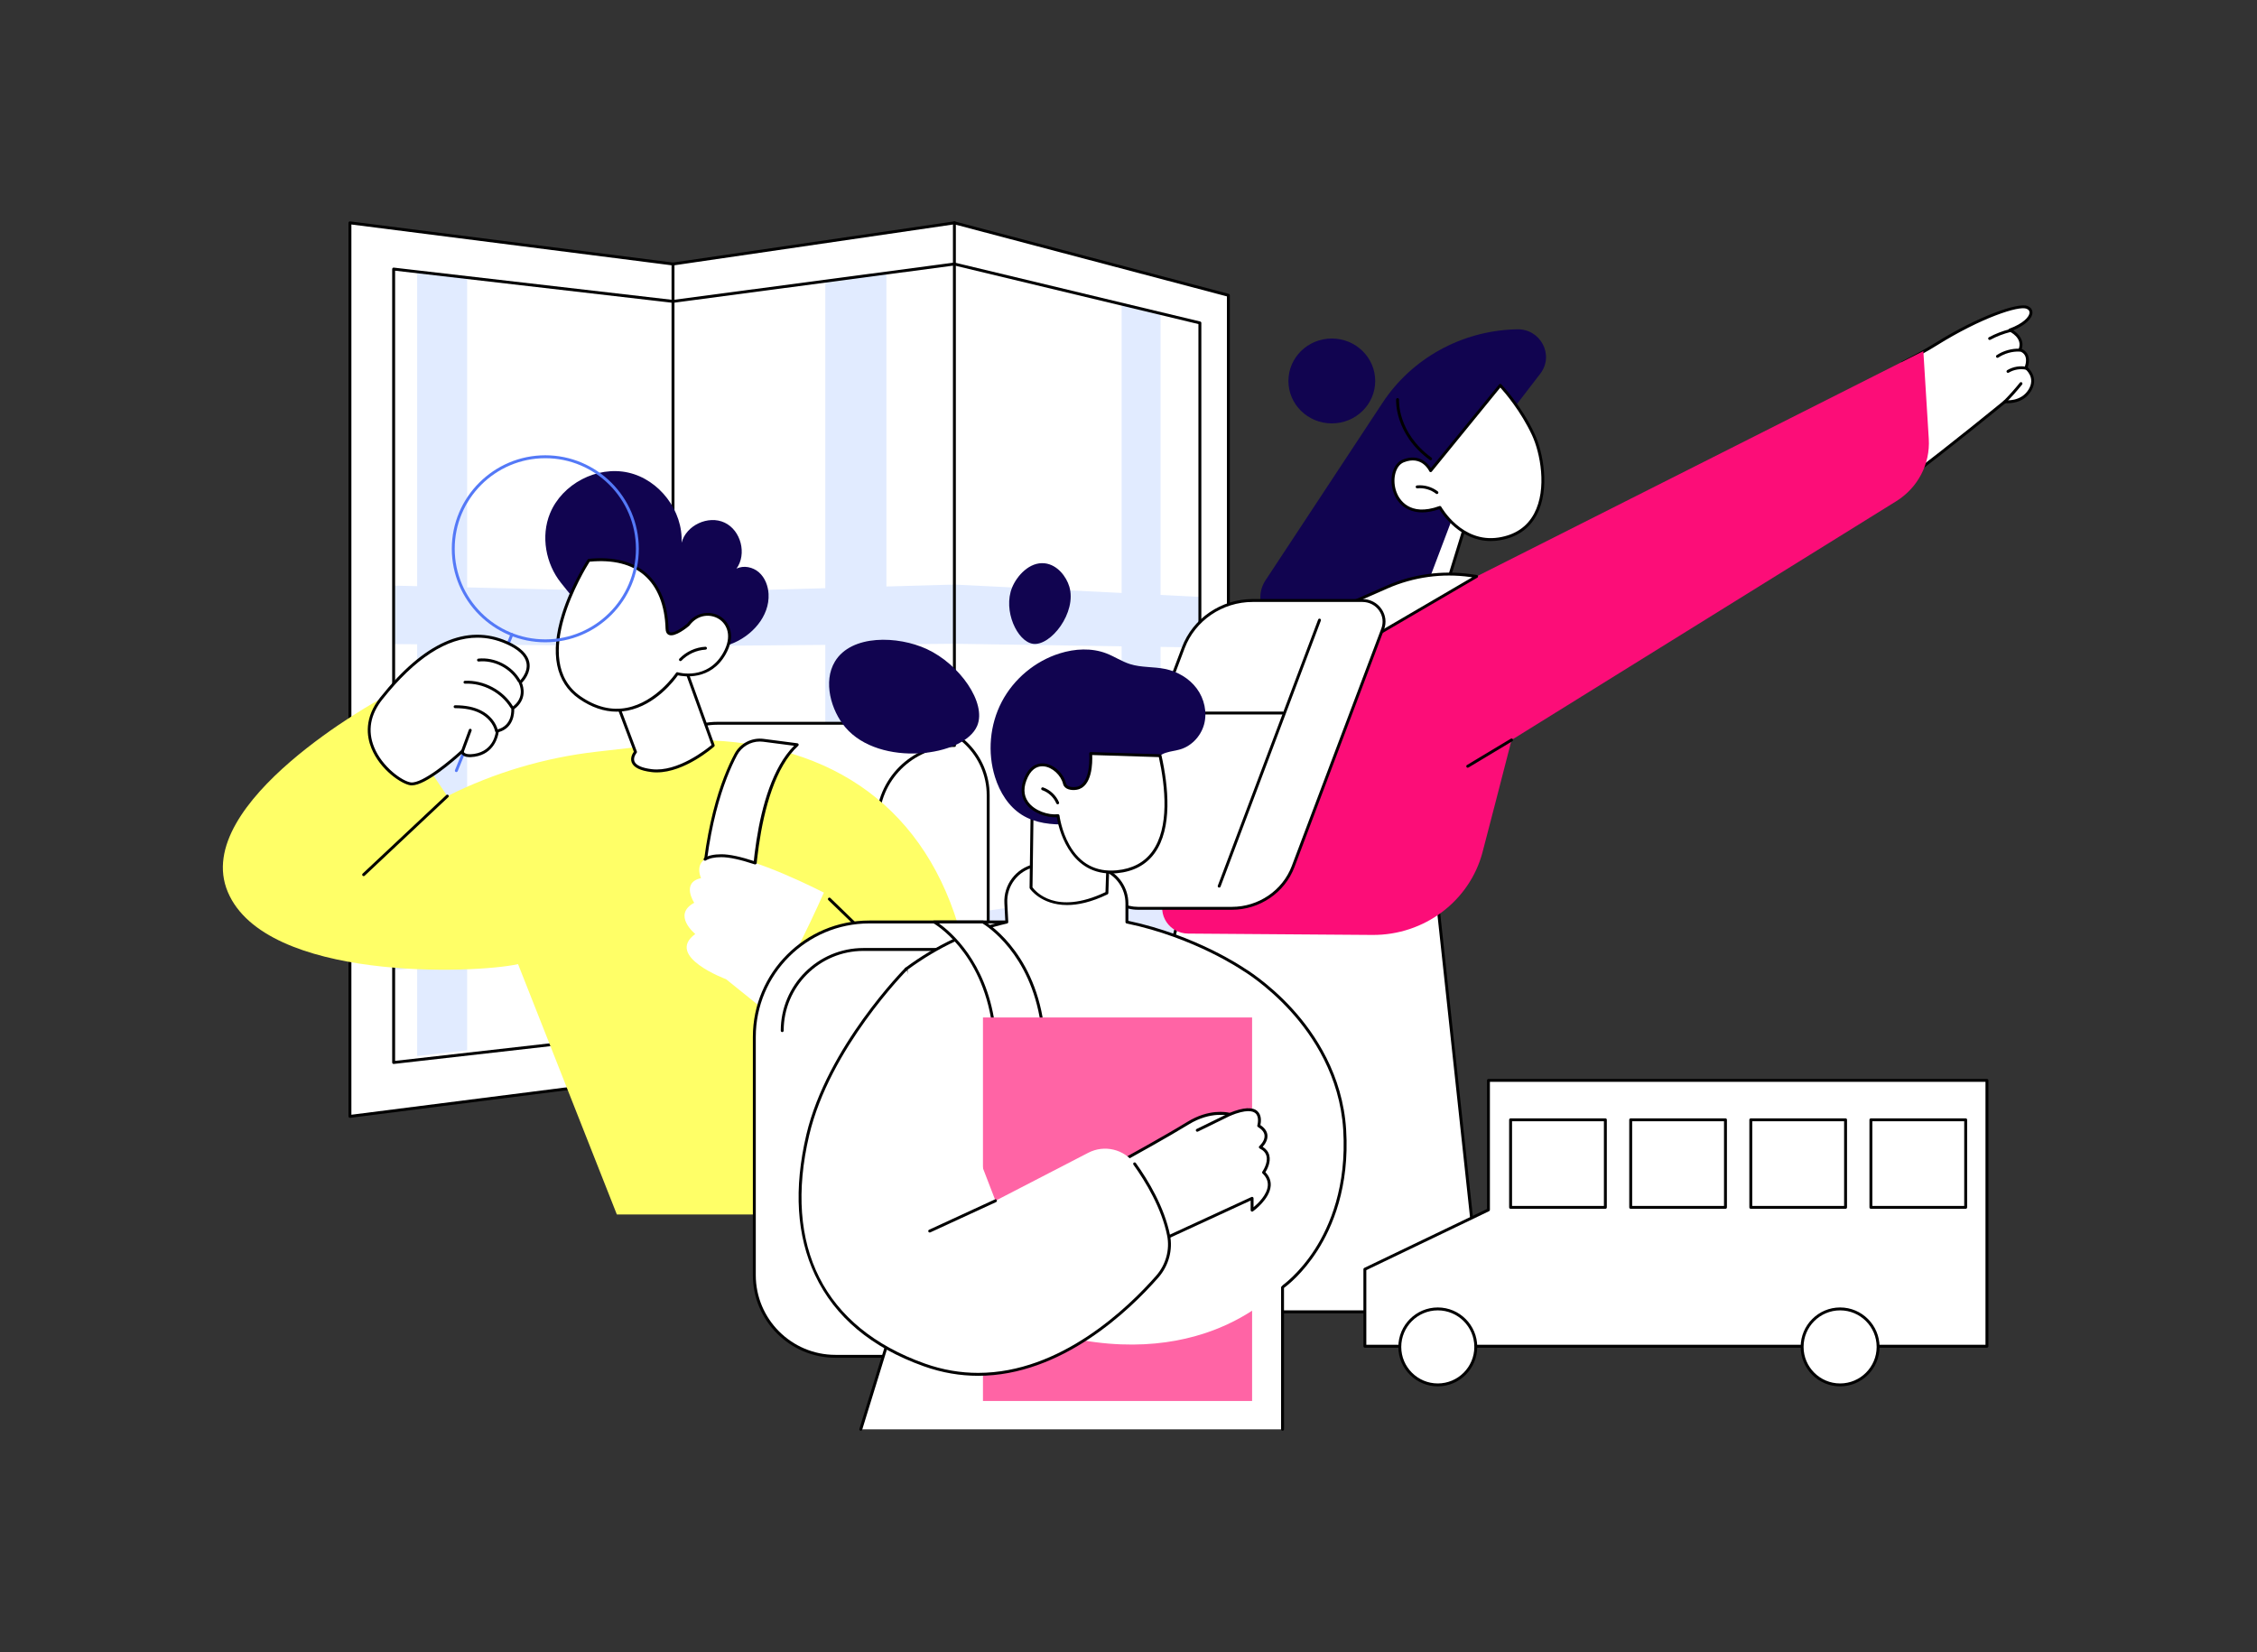 <?xml version="1.0" encoding="UTF-8"?>
<svg xmlns="http://www.w3.org/2000/svg" id="Illustration" viewBox="0 0 3415 2500">
  <rect x="0" y="0" width="3415" height="2500" fill="#333333" stroke="none"/>
  <defs>
    <style>
      .cls-1 {
        fill: #e2eaff;
      }

      .cls-2 {
        fill: #fff;
      }

      .cls-3 {
        fill: #5479f7;
      }

      .cls-4 {
        fill: #fc0d78;
      }

      .cls-5 {
        fill: #ffff67;
      }

      .cls-6 {
        fill: #e1ebff;
      }

      .cls-7 {
        fill: #ff64a5;
      }

      .cls-8 {
        fill: #110450;
      }
    </style>
  </defs>
  <g id="Field_trip" data-name="Field trip">
    <g>
      <g>
        <polygon class="cls-2" points="1444.07 1689.29 1018.31 1627 1018.31 399.49 1444.07 337.2 1444.07 1689.29"></polygon>
        <polygon class="cls-6" points="1444.07 974.15 1018.31 977.75 1018.31 896.41 1444.07 884.56 1444.07 974.15"></polygon>
        <polygon class="cls-6" points="1341.17 411.61 1341.17 1600.31 1248.76 1588.31 1248.76 423.92 1341.17 411.61"></polygon>
        <polygon class="cls-1" points="1444.07 1473.32 1018.31 1430.93 1018.31 1349.59 1444.07 1383.72 1444.07 1473.32"></polygon>
        <path d="M1444.07,1617.46c-.09,0-.19,0-.29-.02l-425.76-55.47c-1.2-.16-2.05-1.26-1.9-2.47.16-1.2,1.25-2.06,2.46-1.9l425.76,55.47c1.2.16,2.05,1.26,1.9,2.47-.14,1.11-1.09,1.91-2.18,1.91Z"></path>
        <path d="M1018.31,458.24c-1.09,0-2.03-.8-2.18-1.91-.16-1.2.69-2.31,1.89-2.47l425.76-56.55c1.21-.16,2.31.69,2.47,1.89.16,1.2-.69,2.31-1.89,2.47l-425.76,56.55c-.1.01-.2.02-.29.02Z"></path>
        <path d="M1018.31,401.69c-1.07,0-2.01-.79-2.17-1.88-.18-1.2.66-2.32,1.86-2.49l425.76-62.29c1.19-.18,2.32.66,2.49,1.86.18,1.2-.66,2.32-1.86,2.49l-425.76,62.29c-.11.02-.21.02-.32.02Z"></path>
        <path d="M1444.07,1691.49c-.11,0-.21,0-.32-.02l-425.76-62.29c-1.2-.18-2.03-1.29-1.86-2.49.17-1.2,1.3-2.04,2.49-1.86l425.76,62.29c1.2.18,2.03,1.29,1.86,2.49-.16,1.09-1.1,1.88-2.17,1.88Z"></path>
      </g>
      <g>
        <polygon class="cls-2" points="1858.61 1579.69 1444.07 1689.29 1444.07 337.2 1858.61 446.79 1858.61 1579.69"></polygon>
        <polygon class="cls-6" points="1815.49 979.83 1444.07 974.15 1444.07 884.56 1815.49 903.25 1815.49 979.83"></polygon>
        <polygon class="cls-6" points="1755.97 474.35 1755.97 1541.83 1697.14 1555.68 1697.14 460.23 1755.97 474.35"></polygon>
        <polygon class="cls-1" points="1815.49 1407.84 1444.07 1474.89 1444.07 1385.3 1815.49 1331.26 1815.49 1407.84"></polygon>
        <path d="M1444.07,1617.46c-1,0-1.9-.68-2.14-1.7-.28-1.18.46-2.37,1.64-2.65l369.73-87.04V490.37l-369.74-88.74c-1.18-.28-1.91-1.47-1.63-2.65.28-1.18,1.47-1.91,2.65-1.62l371.43,89.15c.99.24,1.69,1.12,1.69,2.14v1039.19c0,1.02-.7,1.91-1.69,2.14l-371.43,87.44c-.17.04-.34.06-.51.06Z"></path>
        <path d="M1444.07,1691.49c-.48,0-.95-.16-1.34-.46-.54-.42-.86-1.06-.86-1.74V337.2c0-.68.32-1.33.86-1.74.54-.41,1.24-.56,1.91-.38l414.54,109.59c.96.26,1.64,1.13,1.64,2.13v1132.9c0,1-.67,1.87-1.64,2.13l-414.54,109.59c-.19.05-.38.07-.56.07ZM1446.27,340.06v1346.37l410.15-108.43V448.49l-410.15-108.43ZM1858.61,1579.69h.02-.02Z"></path>
      </g>
      <g>
        <polygon class="cls-2" points="1018.31 1627 529.48 1689.29 529.48 337.2 1018.31 399.49 1018.31 1627"></polygon>
        <polygon class="cls-6" points="1018.31 977.75 595.59 974.63 595.59 886.16 1018.31 896.41 1018.31 977.75"></polygon>
        <polygon class="cls-6" points="706.8 420.91 706.8 1589.32 631.2 1597.89 631.2 412.13 706.8 420.91"></polygon>
        <polygon class="cls-1" points="1018.31 1430.93 595.59 1467.58 595.59 1379.11 1018.31 1349.59 1018.31 1430.93"></polygon>
        <path d="M595.59,1609.96c-.54,0-1.06-.2-1.46-.56-.47-.42-.73-1.01-.73-1.64V407.14c0-.63.27-1.22.74-1.64.47-.42,1.08-.62,1.72-.54l422.72,48.9c1.2.14,2.07,1.23,1.93,2.44-.14,1.21-1.21,2.09-2.44,1.93l-420.26-48.62v1195.69l420.27-47.69c1.21-.15,2.3.73,2.43,1.94.14,1.21-.73,2.3-1.94,2.43l-422.72,47.97c-.08,0-.17.01-.25.01Z"></path>
        <path d="M529.48,1691.49c-.53,0-1.05-.19-1.45-.55-.47-.42-.75-1.02-.75-1.65V337.2c0-.63.27-1.23.75-1.65.47-.42,1.1-.61,1.73-.53l488.83,62.29c1.1.14,1.92,1.07,1.92,2.18v1227.51c0,1.11-.82,2.04-1.92,2.18l-488.83,62.29c-.09.01-.18.02-.28.02ZM531.68,339.7v1347.09l484.43-61.73V401.43l-484.43-61.73ZM1018.31,1627h.02-.02Z"></path>
      </g>
    </g>
    <g>
      <g>
        <g>
          <polygon class="cls-2" points="1628.96 1985.03 2241.88 1985.03 2167.37 1293.35 1811.09 1283.23 1628.96 1985.03"></polygon>
          <path d="M2241.88,1987.23h-612.92c-.68,0-1.32-.32-1.74-.85-.42-.54-.56-1.24-.39-1.9l182.14-701.79c.25-.97,1.13-1.65,2.13-1.65.02,0,.04,0,.06,0l356.28,10.12c1.1.03,2.01.87,2.12,1.96l74.5,691.67c.07.62-.13,1.24-.55,1.7-.42.47-1.01.73-1.64.73ZM1631.8,1982.83h607.63l-74.04-687.33-352.61-10.01-180.99,697.34Z"></path>
        </g>
        <g>
          <g>
            <polygon class="cls-2" points="2174.71 931.84 2220.78 782.8 2132.2 739.73 2046.79 947.02 2174.71 931.84"></polygon>
            <path d="M2046.79,949.22c-.68,0-1.33-.32-1.75-.87-.47-.62-.58-1.45-.28-2.17l85.41-207.29c.23-.56.69-1,1.25-1.22.57-.22,1.2-.19,1.74.08l88.58,43.07c.98.47,1.46,1.59,1.14,2.63l-46.07,149.04c-.26.83-.98,1.43-1.84,1.53l-127.92,15.18c-.09,0-.17.01-.26.01ZM2133.34,742.73l-83.09,201.66,122.78-14.57,45.09-145.87-84.78-41.22ZM2174.71,931.84h.02-.02Z"></path>
          </g>
          <path class="cls-8" d="M1914.87,878.01l177.06-268.61c44.05-66.82,118.77-108.35,200.01-111.01,1.05-.03,2.09-.07,3.14-.1,35.9-1.09,57.06,39.07,35.48,67.15l-98.98,128.81-97.79,258.48-179.1-1.15c-38.09-.91-60.47-42.26-39.82-73.58Z"></path>
          <ellipse class="cls-8" cx="2015.13" cy="576.46" rx="65.66" ry="64.22"></ellipse>
          <path d="M2164.66,696.46c-.45,0-.9-.14-1.3-.42-54.1-39.58-50.97-91.11-50.93-91.62.09-1.21,1.17-2.11,2.35-2.03,1.21.09,2.12,1.14,2.03,2.35-.03.49-2.9,49.67,49.14,87.75.98.72,1.19,2.09.47,3.07-.43.59-1.1.9-1.78.9Z"></path>
          <g>
            <g>
              <path class="cls-2" d="M2164.66,712.26s-11.96-26.54-41.53-14.71c-29.58,11.83-19.42,97.68,55.6,70.28,0,0,31.18,56.86,89.27,47.68,83.25-13.16,72.33-114.09,52.24-157.53-20.09-43.44-50.25-74.89-50.25-74.89l-105.32,129.17Z"></path>
              <path d="M2255.55,818.7c-45.56,0-72.49-39.61-77.79-48.19-38.77,13.44-60.9-3.37-68.72-23.83-8.11-21.19-1.91-45.1,13.27-51.17,24.92-9.96,38.26,5.94,42.68,12.87l103.29-126.68c.4-.49.99-.78,1.62-.81.62-.02,1.24.22,1.68.67.31.32,30.65,32.21,50.66,75.49,12.22,26.42,23.8,82.96,2.85,122.2-11.4,21.35-30.49,34.28-56.74,38.43-4.41.7-8.68,1.02-12.79,1.02ZM2178.73,765.63c.78,0,1.53.42,1.93,1.14.31.56,31.13,55.39,87,46.56,24.82-3.92,42.83-16.09,53.55-36.15,20.2-37.83,8.9-92.63-2.96-118.28-17.01-36.77-41.55-65.16-48.16-72.46l-103.72,127.2c-.48.59-1.22.89-1.99.79-.75-.1-1.4-.58-1.72-1.27-.46-1-11.5-24.46-38.71-13.57-12.8,5.12-17.94,26.81-10.79,45.52,3.49,9.12,18.48,37.58,64.82,20.65.25-.09.5-.13.75-.13Z"></path>
            </g>
            <path d="M2174.16,747.56c-.47,0-.95-.15-1.35-.47-7.92-6.18-18.25-9.16-28.34-8.17-1.21.12-2.29-.77-2.4-1.97-.12-1.21.76-2.29,1.97-2.4,11.19-1.11,22.67,2.21,31.48,9.08.96.75,1.13,2.13.38,3.09-.43.56-1.08.85-1.74.85Z"></path>
          </g>
        </g>
        <g>
          <g>
            <g>
              <path class="cls-2" d="M2890.2,591.64c9.57,30.73-3.44,128.45-2.2,130.9,57.95-42.86,145.63-114.84,145.63-114.84,0,0,24.9,3.4,37.52-16.94,12.63-20.35-5.6-34.1-5.6-34.1,8.13-23.92-9.36-27.15-9.36-27.15,8.24-19.46-15.26-30.07-15.26-30.07,30.94-11.33,39.15-28.89,26.17-34.31-12.97-5.42-72.23,14.82-137.49,55.51-15.14,9.44-32.78,19.06-50.95,28.26,3.35,14.38,7.16,28.65,11.55,42.73Z"></path>
              <path d="M2888,724.74c-.17,0-.34-.02-.51-.06-.63-.15-1.16-.57-1.45-1.15-.53-1.05-.51-2.18,1.01-19.03,2.61-29.13,8.05-89.75,1.06-112.2h0c-4.2-13.51-8.1-27.94-11.59-42.89-.23-.99.24-2,1.15-2.46,19.85-10.06,36.94-19.53,50.78-28.17,64.49-40.21,125.28-61.62,139.5-55.68,4.79,2,7.37,5.56,7.27,10.03-.2,9.12-11.47,19.32-29.09,26.64,8.02,5.09,17.16,15.06,12.93,28.34,2.37.95,5.94,2.99,8.35,7.09,3.09,5.27,3.32,12.25.68,20.76,4.09,3.78,16.42,17.44,4.93,35.97-11.93,19.23-33.75,18.5-38.71,18.07-8.5,6.96-90.42,73.96-145,114.33-.38.28-.84.43-1.31.43ZM2890.13,722.05h0ZM2892.3,590.99c7.25,23.29,1.96,82.23-.88,113.9-.47,5.22-.9,10-1.13,13.21,57.23-42.61,141.08-111.4,141.94-112.1.47-.39,1.09-.56,1.69-.48.96.13,23.66,2.93,35.36-15.92,11.39-18.35-4.38-30.67-5.06-31.19-.75-.57-1.06-1.56-.75-2.46,2.67-7.85,2.73-14.07.18-18.47-2.76-4.76-7.81-5.8-7.86-5.81-.65-.13-1.22-.54-1.52-1.13-.31-.59-.35-1.28-.09-1.89,7.32-17.29-13.27-26.81-14.14-27.21-.82-.37-1.33-1.19-1.29-2.09.03-.89.6-1.68,1.44-1.98,20.85-7.63,30.5-17.97,30.65-24.34.06-2.61-1.48-4.58-4.57-5.87-11.65-4.88-68.87,13.82-135.48,55.35-13.59,8.48-30.27,17.75-49.58,27.58,3.36,14.25,7.1,28,11.11,40.9h0Z"></path>
            </g>
            <path d="M3032.68,610.86c-.56,0-1.12-.21-1.55-.64-.86-.86-.86-2.25,0-3.11,8.83-8.85,17.26-18.28,25.04-28.03.76-.95,2.14-1.1,3.09-.35.95.76,1.1,2.14.35,3.09-7.88,9.87-16.41,19.43-25.36,28.39-.43.43-.99.65-1.56.65Z"></path>
            <path d="M3038.22,564.22c-.75,0-1.47-.38-1.89-1.07-.63-1.04-.29-2.39.75-3.02,8.77-5.28,19.58-7.11,29.65-5.01,1.19.25,1.95,1.41,1.71,2.6-.25,1.19-1.4,1.95-2.6,1.71-9-1.87-18.65-.24-26.49,4.47-.35.21-.75.31-1.13.31Z"></path>
            <path d="M3022.3,541.47c-.71,0-1.41-.34-1.83-.98-.67-1.01-.4-2.38.61-3.05,10.17-6.75,22.57-10.23,34.8-9.83,1.22.04,2.17,1.06,2.12,2.27-.04,1.21-1.12,2.16-2.27,2.12-11.37-.4-22.81,2.85-32.22,9.1-.38.25-.8.37-1.22.37Z"></path>
            <path d="M3010.46,514.43c-.78,0-1.54-.42-1.94-1.16-.58-1.07-.17-2.4.9-2.98,9.97-5.35,20.6-9.46,31.62-12.22,1.17-.29,2.37.42,2.67,1.6.3,1.18-.42,2.37-1.6,2.67-10.66,2.68-20.96,6.66-30.61,11.83-.33.18-.69.26-1.04.26Z"></path>
          </g>
          <g>
            <path class="cls-4" d="M2243.27,1289.1c10.86-41.46,25.13-96.46,43.86-169.42l581.97-361.22c32.75-20.33,51.63-56.46,49.28-94.33l-8.23-132.78-764.22,385.42-213.16,54.92-171.02,386.98c-11.23,25.42,7.69,53.82,36,54.02l278.73,2.05c78.52.58,147.33-51.24,166.82-125.64Z"></path>
            <path d="M2220.78,1161.71c-.75,0-1.48-.38-1.89-1.07-.63-1.04-.29-2.39.75-3.02l66.34-39.83c1.04-.63,2.39-.29,3.02.75.62,1.04.29,2.39-.75,3.02l-66.34,39.83c-.35.21-.75.31-1.13.31Z"></path>
          </g>
        </g>
        <g>
          <g>
            <path class="cls-2" d="M2062.07,972.77l172.12-100.53-9.24-1.29c-42.94-6.01-86.75.03-126.32,17.41l-143.94,63.22,107.38,21.19Z"></path>
            <path d="M2062.07,974.97c-.14,0-.28-.01-.43-.04l-107.38-21.19c-.94-.19-1.66-.96-1.76-1.92-.11-.95.42-1.87,1.3-2.25l143.94-63.23c40.01-17.57,84.09-23.65,127.51-17.58l9.23,1.29c.93.13,1.67.83,1.85,1.75.18.92-.24,1.85-1.05,2.32l-172.12,100.53c-.34.2-.72.3-1.11.3ZM1961.99,950.79l99.69,19.67,165.92-96.91-2.95-.41c-42.6-5.96-85.87,0-125.13,17.25l-137.53,60.41Z"></path>
          </g>
          <g>
            <path class="cls-2" d="M1863.95,1374.44h-142.2c-38.79,0-65.73-37.79-52.3-73.4l120.97-320.86c16.2-42.96,58.05-71.5,104.86-71.5h166.18c22.75,0,38.54,22.16,30.67,43.03l-135.57,359.58c-14.3,37.94-51.27,63.14-92.61,63.14Z"></path>
            <path d="M1863.94,1376.64h-142.2c-19.25,0-37.19-9.32-47.99-24.93-10.6-15.32-12.92-34.07-6.38-51.44l120.97-320.86c16.44-43.62,59.41-72.92,106.92-72.92h166.18c11.58,0,22.38,5.61,28.88,15.01,6.39,9.23,7.79,20.53,3.84,31l-135.57,359.58c-14.56,38.62-52.61,64.57-94.67,64.57ZM1895.28,910.88c-45.69,0-87,28.16-102.81,70.08l-120.97,320.86c-6.03,16-3.89,33.27,5.88,47.39,9.98,14.42,26.56,23.03,44.37,23.03h142.2c40.24,0,76.64-24.8,90.55-61.72l135.57-359.58c3.43-9.1,2.21-18.92-3.34-26.95-5.68-8.21-15.12-13.11-25.26-13.11h-166.18Z"></path>
          </g>
          <path d="M1844.72,1343.1c-.26,0-.52-.05-.78-.14-1.14-.43-1.71-1.7-1.28-2.83l151.79-402.62c.43-1.14,1.69-1.71,2.83-1.28,1.14.43,1.71,1.7,1.28,2.83l-151.79,402.62c-.33.88-1.17,1.43-2.06,1.43Z"></path>
          <path d="M1940.94,1081.16h-172.6c-1.22,0-2.2-.98-2.2-2.2s.98-2.2,2.2-2.2h172.6c1.22,0,2.2.98,2.2,2.2s-.98,2.2-2.2,2.2Z"></path>
        </g>
      </g>
      <g>
        <g>
          <g>
            <g>
              <path class="cls-2" d="M1085.75,1094.45h300.73c60,0,108.71,48.71,108.71,108.71v471.09c0,60-48.71,108.71-108.71,108.71h-409.44v-579.8c0-60,48.71-108.71,108.71-108.71Z"></path>
              <path d="M1386.49,1785.16h-409.44c-1.22,0-2.2-.98-2.2-2.2v-579.8c0-61.16,49.75-110.91,110.91-110.91h300.73c61.16,0,110.91,49.75,110.91,110.91v471.09c0,61.16-49.76,110.91-110.91,110.91ZM979.24,1780.76h407.24c58.73,0,106.51-47.78,106.51-106.51v-471.09c0-58.73-47.78-106.51-106.51-106.51h-300.73c-58.73,0-106.51,47.78-106.51,106.51v577.6Z"></path>
            </g>
            <path d="M1327.96,1751.55c-1.22,0-2.2-.98-2.2-2.2v-505.02c0-65.33,53.15-118.48,118.48-118.48,1.22,0,2.2.98,2.2,2.2s-.98,2.2-2.2,2.2c-62.91,0-114.08,51.18-114.08,114.08v505.02c0,1.21-.98,2.2-2.2,2.2Z"></path>
          </g>
          <path class="cls-5" d="M933.35,1837.76h520.97s-65.74-178.85-68.22-177.43,119.42-54.33,68.22-244.41c-51.21-190.09-192.08-292.95-396.44-296.14l-155.04,17.67c-78.7,8.97-155.22,31.72-226.03,67.21h0l-99.84-147.82s-289.4,157.25-232.3,292.84c57.1,135.59,374.09,123.81,439.19,109.22l149.49,378.86Z"></path>
          <path d="M550.22,1325.74c-.59,0-1.17-.23-1.6-.69-.83-.88-.79-2.28.1-3.11l126.58-118.89c.89-.83,2.28-.79,3.11.1.83.88.79,2.28-.1,3.11l-126.58,118.89c-.43.4-.96.6-1.51.6Z"></path>
          <path d="M1332.73,1678.83c-24.91,0-49.68-9.44-68.41-27.8l-113.71-111.44c-.87-.85-.88-2.24-.03-3.11.85-.87,2.24-.88,3.11-.03l113.71,111.44c31.52,30.89,80.92,35.35,117.47,10.62,1.01-.68,2.38-.42,3.05.59.68,1.01.42,2.37-.59,3.05-16.55,11.2-35.62,16.69-54.61,16.69Z"></path>
          <path d="M1364.15,1468.34c-.55,0-1.1-.21-1.53-.62l-109.23-105.67c-.87-.84-.9-2.24-.05-3.11.84-.87,2.24-.9,3.11-.05l109.23,105.67c.87.84.9,2.24.05,3.11-.43.45-1.01.67-1.58.67Z"></path>
          <g>
            <g>
              <path class="cls-2" d="M1138.58,1384.55s-3.48-192.27,67.7-257.67l-51.34-6.67c-16.97-2.21-33.51,6.33-41.56,21.44-19.38,36.41-50.11,115.32-52.35,252.32l77.54-9.42Z"></path>
              <path d="M1061.04,1396.17c-.54,0-1.07-.2-1.47-.56-.47-.43-.74-1.04-.73-1.67,2.27-138.68,33.94-218.23,52.61-253.31,8.42-15.82,26.04-24.9,43.78-22.59l51.34,6.67c.85.11,1.56.7,1.81,1.52.26.82.02,1.71-.61,2.28-69.63,63.97-67.03,254.09-66.99,256.01.02,1.13-.82,2.09-1.94,2.22l-77.54,9.42c-.09.01-.18.02-.26.02ZM1149.72,1122.07c-14.2,0-27.6,7.87-34.39,20.61-18.37,34.52-49.45,112.59-52.05,248.8l73.07-8.88c-.2-21.34.39-189.12,65.1-254.13l-46.79-6.08c-1.65-.21-3.31-.32-4.94-.32Z"></path>
            </g>
            <path class="cls-2" d="M1246.59,1350.68s-60.15,136.87-94.44,174.2l-53.55-43.17s-93.17-34.41-46.59-68.41c0,0-35.54-28.75-1.62-47.26,0,0-20.31-30.64,10.37-37.25,0,0-16.39-33.94,30.72-33.94s155.11,55.83,155.11,55.83Z"></path>
            <path d="M1142.59,1308.04c-.23,0-.47-.04-.7-.11-21.61-7.22-38.58-10.88-50.42-10.88-10.33,0-18.23,1.67-23.51,4.97-1.03.64-2.39.33-3.03-.7-.64-1.03-.33-2.39.7-3.03,5.98-3.74,14.68-5.64,25.84-5.64,12.32,0,29.75,3.74,51.81,11.1,1.15.39,1.77,1.63,1.39,2.78-.31.92-1.16,1.5-2.09,1.5Z"></path>
          </g>
        </g>
        <g>
          <g>
            <path class="cls-2" d="M928.8,1050.94l32.76,86.93s-19.72,22.85,24.36,28.25c44.09,5.4,93.25-38.06,93.25-38.06l-47.39-131.29-102.99,54.18Z"></path>
            <path d="M993.78,1168.78c-2.72,0-5.43-.15-8.13-.49-16.84-2.06-26.87-6.97-29.82-14.59-2.67-6.91,1.38-13.65,3.23-16.21l-32.33-85.78c-.39-1.04.05-2.2,1.03-2.72l102.99-54.18c.56-.3,1.23-.34,1.82-.1.59.23,1.06.71,1.27,1.3l47.39,131.29c.31.85.06,1.8-.61,2.39-1.91,1.69-44.73,39.08-86.85,39.08ZM931.54,1051.98l32.08,85.11c.28.75.13,1.6-.39,2.21-.05.06-5.65,6.71-3.27,12.83,2.29,5.89,11.36,9.97,26.24,11.79,38.99,4.77,82.85-30.25,90.4-36.56l-46.01-127.48-99.03,52.1Z"></path>
          </g>
          <path class="cls-8" d="M832.21,776.89c18.3-44.74,71.08-72.32,118.26-61.8,47.18,10.52,83.24,57.91,80.8,106.19,6.92-26.46,40.42-42.11,65.15-30.43,24.73,11.68,33.94,47.49,17.9,69.65,10.91-5.47,24.89-2.48,34.04,5.59,9.15,8.07,13.82,20.39,14.51,32.58,1.91,33.96-25.43,64.28-57.35,76.04-31.91,11.76-67.24,8.76-100.84,3.45-26.97-4.26-54.08-10.04-78.5-22.27-31.22-15.64-55.86-47-77.37-73.94-23.07-28.89-30.75-70.51-16.62-105.06Z"></path>
          <g>
            <path class="cls-2" d="M890.92,847.85s-98.05,149.31-13.51,207.78c84.54,58.47,147.31-36.23,147.31-36.23,0,0,46.38,13.44,71.27-30.22,28.75-50.43-28.53-79.43-54.66-43.84,0,0-31.43,26.71-32.03,5.99-.59-20.72-5.33-114.64-118.38-103.49Z"></path>
            <path d="M933.06,1076.89c-19.12,0-38.19-6.51-56.9-19.45-35.44-24.51-44.36-68.87-25.79-128.28,13.88-44.42,38.47-82.14,38.72-82.52.37-.56.96-.92,1.62-.98,37.39-3.69,66.81,3.67,87.47,21.86,20.75,18.27,32.28,47.23,33.32,83.75.08,2.94.85,4.76,2.28,5.4,4.85,2.17,18.01-6.15,25.93-12.84,14.19-19.11,36.68-19.78,50.7-10.69,13.49,8.76,23.55,28.97,7.49,57.13-22.85,40.06-63.73,33.49-72.23,31.62-5.35,7.6-33.76,45.23-76.43,53.45-5.39,1.04-10.79,1.56-16.18,1.56ZM892.2,849.93c-7.81,12.34-92.02,149.6-13.54,203.89,22.98,15.9,46.45,21.68,69.75,17.19,44.71-8.61,74.18-52.39,74.47-52.83.53-.8,1.52-1.17,2.44-.9,1.83.53,45.03,12.4,68.75-29.19,14.54-25.49,5.82-43.55-6.07-51.26-12.69-8.24-32.19-7.51-44.91,9.81-.1.14-.22.26-.35.37-2.17,1.84-21.41,17.83-30.77,13.67-3.1-1.38-4.75-4.51-4.89-9.29-1.01-35.26-12.01-63.12-31.82-80.57-19.52-17.19-47.47-24.21-83.07-20.89Z"></path>
          </g>
          <path d="M1029.57,1000.37c-.55,0-1.1-.2-1.53-.62-.87-.84-.9-2.24-.06-3.11,10.25-10.64,24.59-17.19,39.34-17.98,1.18-.06,2.25.86,2.32,2.08.06,1.21-.87,2.25-2.08,2.31-13.65.73-26.92,6.79-36.41,16.64-.43.45-1.01.67-1.58.67Z"></path>
        </g>
        <g>
          <g>
            <path class="cls-3" d="M825.1,971.9c-78.01,0-141.48-63.47-141.48-141.48s63.47-141.48,141.48-141.48,141.48,63.47,141.48,141.48-63.47,141.48-141.48,141.48ZM825.1,693.34c-75.59,0-137.08,61.5-137.08,137.08s61.49,137.08,137.08,137.08,137.08-61.49,137.08-137.08-61.5-137.08-137.08-137.08Z"></path>
            <path class="cls-3" d="M690.47,1168.31c-.28,0-.56-.05-.83-.16-1.13-.46-1.66-1.74-1.2-2.87l84.05-205.89c.46-1.13,1.74-1.67,2.87-1.2,1.13.46,1.66,1.74,1.2,2.87l-84.05,205.89c-.35.85-1.17,1.37-2.04,1.37Z"></path>
          </g>
          <g>
            <g>
              <path class="cls-2" d="M699.2,1136.95s-55.73,52.02-77.89,49.15c-22.15-2.87-96.89-63.13-44.34-129.26,52.54-66.13,118.86-115.72,189.51-84.54,58.63,25.88,20.54,60.53,20.54,60.53,0,0,12.16,22.8-11.26,39.17,0,0,3.07,27.83-23.22,34.1,0,0-1.99,31.76-34.73,36.84-18.46,2.86-18.6-6-18.6-6Z"></path>
              <path d="M623.07,1188.41c-.7,0-1.38-.04-2.04-.13-13.01-1.69-45.65-23.01-59.06-56.08-7.35-18.13-11.02-46.16,13.27-76.73,66.35-83.5,130.99-112.17,192.12-85.18,20.25,8.94,31.57,19.99,33.67,32.86,2.36,14.54-7.84,26.52-11.38,30.18,2.28,5.55,8.33,25.04-11.63,39.76.21,5.73-.49,28.36-23.48,34.77-.98,6.76-6.67,32.65-36.4,37.26-8.47,1.31-14.58.45-18.16-2.56-.7-.59-1.24-1.21-1.65-1.82-10.72,9.73-53.92,47.67-75.26,47.67ZM722.33,964.91c-46.18,0-94.31,31.21-143.64,93.29-18.44,23.21-22.7,47.55-12.64,72.35,12.26,30.23,42.93,51.73,55.55,53.37,17.25,2.24,60.81-34.3,76.1-48.58.64-.59,1.56-.76,2.36-.42.78.33,1.3,1.09,1.34,1.94.01.11.15,1.32,1.54,2.43,1.79,1.42,5.76,2.84,14.53,1.48,30.54-4.74,32.79-33.58,32.87-34.81.06-.96.75-1.77,1.68-2,24.04-5.73,21.65-30.67,21.54-31.72-.09-.8.27-1.58.93-2.04,21.58-15.08,11.04-35.47,10.58-36.33-.47-.89-.28-1.98.46-2.66.14-.12,13.57-12.6,11.15-27.38-1.85-11.3-12.31-21.23-31.09-29.52-14.21-6.27-28.64-9.4-43.26-9.4Z"></path>
            </g>
            <path d="M785.43,1032.6c-.77,0-1.51-.4-1.91-1.11-11.58-20.39-35.94-32.93-59.26-30.5-1.22.11-2.29-.75-2.41-1.96-.13-1.21.75-2.29,1.96-2.42,25-2.6,51.13,10.85,63.54,32.71.6,1.06.23,2.4-.82,3-.34.19-.72.29-1.08.29Z"></path>
            <path d="M774.41,1072.27c-.74,0-1.47-.38-1.88-1.06-14.07-23.24-41.77-37.97-68.88-36.65-1.22.05-2.25-.88-2.3-2.09s.88-2.24,2.09-2.3c28.69-1.37,57.98,14.19,72.86,38.76.63,1.04.3,2.39-.74,3.02-.35.22-.75.32-1.14.32Z"></path>
            <path d="M751.3,1108.36c-1.01,0-1.91-.69-2.14-1.72-2.54-11.24-11.26-21.57-23.34-27.63-9.92-4.98-22.09-7.41-37.21-7.44-1.22,0-2.2-.99-2.2-2.2,0-1.22,1.01-2.15,2.2-2.19,15.82.04,28.63,2.62,39.18,7.91,13.24,6.64,22.83,18.08,25.66,30.59.27,1.18-.48,2.36-1.66,2.63-.16.04-.33.05-.49.05Z"></path>
            <path d="M699.69,1139.14c-.25,0-.51-.04-.76-.14-1.14-.42-1.72-1.68-1.3-2.82l11.8-31.98c.42-1.14,1.7-1.72,2.82-1.3,1.14.42,1.72,1.69,1.3,2.82l-11.8,31.98c-.33.89-1.17,1.44-2.06,1.44Z"></path>
          </g>
        </g>
      </g>
      <g>
        <g>
          <g>
            <g>
              <path class="cls-2" d="M1315.37,1395.11c-96.11,0-174.02,77.91-174.02,174.02v360.42c0,67.81,54.97,122.78,122.78,122.78h381.15v-657.23h-329.9Z"></path>
              <path d="M1645.27,2054.53h-381.15c-68.92,0-124.98-56.07-124.98-124.98v-360.42c0-97.17,79.05-176.22,176.23-176.22h329.9c1.22,0,2.2.98,2.2,2.2v657.23c0,1.21-.98,2.2-2.2,2.2ZM1315.37,1397.31c-94.74,0-171.83,77.08-171.83,171.83v360.42c0,66.49,54.09,120.58,120.58,120.58h378.95v-652.83h-327.7Z"></path>
            </g>
            <path d="M1183.55,1561.75c-1.22,0-2.2-.98-2.2-2.2,0-68.94,56.09-125.03,125.03-125.03h225.48c1.22,0,2.2.98,2.2,2.2s-.98,2.2-2.2,2.2h-225.48c-66.52,0-120.63,54.12-120.63,120.63,0,1.21-.98,2.2-2.2,2.2Z"></path>
          </g>
          <path class="cls-2" d="M2034.6,1709.46c-9.83-158.83-153.31-242.76-153.31-242.76,0,0-72.16-49.88-176.19-71.5v-28.27c0-22.66-13.77-43.15-34.87-51.41-38.19-14.95-76.58-12.1-105.02-5.71-26.36,5.91-44.68,29.86-43.3,56.84l1.46,28.61c-49.86,11.32-101.42,33.36-152.22,70.96l-13.45,517.32-55.27,179.28h638.13v-215.1s104.39-70.89,94.03-238.25Z"></path>
          <path d="M1302.43,2165c-.21,0-.43-.03-.65-.1-1.16-.36-1.81-1.59-1.45-2.75l55.19-179,13.44-517.02c.02-.68.35-1.31.89-1.71,46.79-34.63,97.66-58.48,151.24-70.92l-1.37-26.76c-1.44-28.07,17.5-52.92,45.01-59.1,26.52-5.95,66.49-9.77,106.3,5.81,21.69,8.5,36.27,29.98,36.27,53.46v26.49c102.34,21.65,174.52,70.98,175.24,71.48.22.12,36.45,21.54,73.34,62.15,34.09,37.52,75.79,99.6,80.91,182.28,5.39,87.05-20.67,147.67-43.47,183.21-22.39,34.89-45.53,52.69-50.55,56.32v213.96c0,1.21-.98,2.2-2.2,2.2s-2.2-.98-2.2-2.2v-215.1c0-.73.36-1.41.96-1.82.26-.18,26.14-18.03,50.41-55.92,22.39-34.96,47.97-94.62,42.66-180.37-5.04-81.35-46.11-142.51-79.68-179.49-36.45-40.16-72.19-61.3-72.55-61.51-.86-.58-73.17-49.98-175.52-71.24-1.02-.21-1.75-1.11-1.75-2.15v-28.27c0-21.68-13.45-41.52-33.47-49.36-38.77-15.18-77.81-11.43-103.74-5.62-25.42,5.7-42.91,28.66-41.58,54.58l1.46,28.61c.05,1.07-.67,2.02-1.71,2.26-53.31,12.1-103.96,35.64-150.54,69.94l-13.42,516.24c0,.2-.04.4-.1.59l-55.27,179.28c-.29.95-1.16,1.55-2.1,1.55Z"></path>
          <g>
            <path class="cls-2" d="M1413.35,1395.11s74.01,40.94,89.88,155.52h73.82c-15.87-114.58-89.88-155.52-89.88-155.52h-73.82Z"></path>
            <path d="M1577.05,1552.83h-73.82c-1.1,0-2.03-.81-2.18-1.9-15.54-112.19-88.04-153.5-88.77-153.9-.88-.49-1.31-1.5-1.06-2.47.25-.97,1.13-1.65,2.13-1.65h73.82c.37,0,.74.09,1.07.27.75.41,75.16,42.8,90.99,157.15.09.63-.1,1.27-.52,1.75-.42.48-1.02.76-1.66.76ZM1505.14,1548.43h69.37c-15.54-105.47-81.68-147.38-87.94-151.12h-65.86c18.28,12.99,70.89,57.81,84.43,151.12Z"></path>
          </g>
          <rect class="cls-7" x="1487.29" y="1539.62" width="407.22" height="580.33"></rect>
          <path class="cls-2" d="M1940.61,1944.68s-110.61,134.91-345.53,74.19c-188.19-48.64,0-11.67,0-11.67l38.11-221.89,311.45-81.84-4.03,241.21Z"></path>
          <g>
            <g>
              <g>
                <path class="cls-2" d="M1860.73,1686.25s-28.11-8.23-63.04,13.23c-34.93,21.46-97.63,55.84-97.63,55.84l55.89,121.82,138.55-63.87v17.99s44.25-31.53,17.36-57.15c0,0,18.96-26.44-4.93-38.25,0,0,21-18.18-2.41-32.39,0,0,12.23-40.2-43.8-17.22Z"></path>
                <path d="M1755.95,1879.33c-.26,0-.52-.05-.76-.14-.55-.2-.99-.62-1.24-1.15l-55.89-121.82c-.48-1.05-.07-2.29.94-2.85.63-.34,63.04-34.6,97.53-55.78,32.59-20.02,59.15-14.87,64.04-13.67,20.58-8.33,34.72-9.19,42.02-2.53,6.89,6.27,5.36,16.97,4.45,21.06,6.6,4.36,10.19,9.53,10.68,15.39.64,7.62-4.21,14.22-7.18,17.48,5.3,3.26,8.66,7.62,10,12.96,2.61,10.43-3.36,21.47-5.87,25.51,5.84,6.11,8.52,13.02,7.98,20.56-1.45,20.33-25.85,37.93-26.89,38.67-.67.48-1.55.54-2.28.16-.73-.38-1.19-1.13-1.19-1.95v-14.56l-135.43,62.44c-.29.13-.61.2-.92.2ZM1702.92,1756.25l54.11,117.96,136.55-62.95c.68-.31,1.48-.26,2.11.15.63.4,1.01,1.1,1.01,1.85v13.46c6.65-5.54,20.59-18.74,21.58-32.67.48-6.71-2.19-12.89-7.93-18.36-.79-.76-.91-1.98-.27-2.87.09-.12,8.92-12.66,6.21-23.46-1.22-4.87-4.7-8.75-10.32-11.53-.66-.33-1.11-.96-1.21-1.69-.09-.73.18-1.46.74-1.94.09-.07,8.58-7.58,7.86-15.98-.41-4.77-3.76-9.1-9.96-12.86-.86-.52-1.25-1.56-.96-2.52.04-.12,3.63-12.36-2.79-18.19-4.15-3.76-14.11-6.19-38.06,3.64-.46.19-.97.21-1.45.08-.27-.08-27.68-7.65-61.28,12.99-31.28,19.21-85.41,49.11-95.92,54.91Z"></path>
              </g>
              <path d="M1811.56,1712.52c-.81,0-1.6-.45-1.98-1.23-.53-1.09-.08-2.41,1.01-2.94l49.18-24.07c1.09-.53,2.41-.08,2.94,1.01.53,1.09.08,2.41-1.01,2.94l-49.18,24.07c-.31.15-.64.22-.96.22Z"></path>
            </g>
            <g>
              <path class="cls-2" d="M1716.77,1761.09c19.6,27.35,43,66.78,51.34,108.13,4.5,22.3-2.06,45.41-17.06,62.51-50.31,57.36-189.92,191.65-352.63,133.6-162.93-58.13-213.36-190.28-176.19-348.06,31.46-133.54,148.92-251.08,148.92-251.08l135.08,350.77,140.45-72.62c24.28-12.56,54.16-5.49,70.08,16.74Z"></path>
              <path d="M1479.99,2081.84c-26.51,0-54.05-4.35-82.3-14.44-79.27-28.28-134.58-74.65-164.38-137.79-28.04-59.41-32.48-131.02-13.21-212.84,31.25-132.61,148.33-250.95,149.51-252.13.86-.86,2.25-.86,3.11,0,.86.86.86,2.25,0,3.11-1.17,1.17-117.38,118.65-148.33,250.03-39.68,168.41,22.39,291.11,174.79,345.48,27.71,9.89,54.75,14.16,80.78,14.16,124.83,0,226.58-98.26,269.45-147.14,14.66-16.72,20.85-39.38,16.56-60.62-8.39-41.59-32.35-81.3-50.98-107.29-.71-.99-.48-2.36.51-3.07.99-.71,2.36-.48,3.07.51,18.87,26.34,43.17,66.63,51.71,108.98,4.56,22.58-2.01,46.65-17.56,64.39-43.32,49.4-146.19,148.65-272.72,148.66Z"></path>
              <path d="M1406.69,1865.04c-.83,0-1.63-.47-2-1.28-.51-1.1-.03-2.41,1.08-2.92l99.54-45.87c1.11-.51,2.41-.02,2.92,1.08.51,1.1.03,2.41-1.08,2.92l-99.54,45.87c-.3.14-.61.2-.92.2Z"></path>
            </g>
          </g>
        </g>
        <g>
          <g>
            <path class="cls-2" d="M1561.67,1224.4l-1.66,118.91s31.52,48.39,114.81,8.03l3.31-96.75s-49.82-62.85-116.45-30.2Z"></path>
            <path d="M1614.53,1369.48c-39.46,0-56.13-24.62-56.36-24.97-.24-.37-.36-.79-.36-1.23l1.66-118.91c.01-.83.49-1.58,1.23-1.94,67.44-33.05,118.63,30.16,119.14,30.81.32.41.49.92.47,1.44l-3.31,96.75c-.03.82-.5,1.55-1.24,1.9-24.63,11.93-44.89,16.16-61.24,16.16ZM1562.22,1342.64c3.8,5.29,34.64,43.48,110.45,7.3l3.23-94.58c-5.32-6.26-51.89-58.06-112.04-29.57l-1.63,116.85Z"></path>
          </g>
          <path class="cls-8" d="M1562.92,974.18c-23.72-3.38-45.68-50.33-31.55-85.12,7.06-17.37,26.2-39.31,49.4-36.68,19.24,2.17,32.71,20.26,37.18,35.22,11.67,39.03-27.97,90.44-55.03,86.59Z"></path>
          <path class="cls-8" d="M1478.56,1098.27c14.55-34.59-26.36-92.96-76.12-116.05-43.79-20.33-114.12-22.48-139.07,18.69-18.48,30.49-5.77,74.37,15.74,99.71,51.71,60.92,179.66,44.7,199.45-2.35Z"></path>
          <path class="cls-8" d="M1782.45,1134.8c18.78-4.1,34.16-19.78,39.31-38.3,5.15-18.52.48-39.17-10.95-54.62-11.43-15.45-29.15-25.77-47.97-29.64-17.53-3.6-36.02-1.95-53.07-7.36-12.46-3.95-23.49-11.47-35.69-16.17-22.38-8.61-47.7-7.19-70.59-.03-37.36,11.68-69.67,38.69-87.8,73.38-18.13,34.69-21.85,76.64-10.11,113.98,7.16,22.77,20.5,44.41,40.74,57.07,20.15,12.6,45.01,15.17,68.75,14.23,32.26-1.28,65.27-8.77,92.42-26.89,11.27-7.52,24.25-17.51,30.36-30,4.52-9.24,4.67-20.24,7.3-30.07,5.66-21.14,18.5-21.48,37.31-25.58Z"></path>
          <g>
            <path class="cls-2" d="M1600.89,1234.28s10.82,92.25,88.97,84.84c78.15-7.4,84.13-91.42,65.36-175.62l-104.99-3.27s4.04,48.22-21.28,52.62c-6.33,1.1-16.48.34-18.3-7.11-5.88-24.07-41.26-44.12-57.32-10.94-20.79,42.95,23.52,62.03,47.55,59.49Z"></path>
            <path d="M1681.15,1321.74c-65.09,0-79.95-71.81-82.13-85.11-15.71.86-36.86-6.42-46.98-20.83-5.67-8.07-10.4-21.9-.68-41.97,8.65-17.87,21.71-19.3,28.69-18.55,14.64,1.55,29.03,14.7,32.75,29.93,1.41,5.78,10.22,6.44,15.79,5.47,23.04-4.01,19.5-49.81,19.47-50.27-.05-.62.16-1.24.59-1.7.43-.46,1.01-.72,1.66-.68l104.99,3.27c1,.03,1.86.74,2.08,1.72,10.41,46.68,17.04,110.26-10.46,148.1-12.85,17.68-31.97,27.84-56.84,30.19-3.07.29-6.04.43-8.92.43ZM1600.89,1232.08c1.1,0,2.05.82,2.18,1.94.03.23,2.82,22.98,14.97,44.48,16.09,28.47,40.18,41.41,71.6,38.43,23.55-2.23,41.62-11.78,53.69-28.4,26.22-36.07,20.09-97.26,10.1-142.89l-100.87-3.14c.47,10.24.6,48.36-23.25,52.51-8.62,1.5-18.82-.6-20.81-8.76-3.25-13.32-16.23-25.25-28.94-26.6-7.12-.77-17.16,1.41-24.26,16.09-7.05,14.57-6.95,27.19.32,37.53,9.66,13.73,30.48,20.35,45.02,18.81.08,0,.16-.01.23-.01Z"></path>
          </g>
          <path d="M1600.31,1217.07c-.86,0-1.67-.51-2.03-1.35-3.9-9.27-11.9-16.77-21.41-20.06-1.15-.4-1.76-1.65-1.36-2.8s1.65-1.76,2.8-1.36c10.67,3.69,19.65,12.11,24.02,22.52.47,1.12-.06,2.41-1.17,2.88-.28.12-.57.17-.85.17Z"></path>
        </g>
      </g>
    </g>
    <g>
      <g>
        <polygon class="cls-2" points="2252.14 1634.84 2252.14 1830.78 2065.14 1920.57 2065.14 2037.11 2252.14 2037.11 2326.97 2037.11 3006.38 2037.11 3006.38 1634.84 2252.14 1634.84"></polygon>
        <path d="M3006.38,2039.31h-941.24c-1.22,0-2.2-.98-2.2-2.2v-116.54c0-.85.49-1.62,1.25-1.98l185.75-89.19v-194.56c0-1.21.98-2.2,2.2-2.2h754.25c1.22,0,2.2.98,2.2,2.2v402.27c0,1.21-.98,2.2-2.2,2.2ZM2067.34,2034.91h936.84v-397.87h-749.85v193.74c0,.85-.49,1.62-1.25,1.98l-185.75,89.19v112.95ZM2252.14,1830.78h.02-.02Z"></path>
      </g>
      <g>
        <circle class="cls-2" cx="2175.49" cy="2038.1" r="57.49" transform="translate(-781.06 1656.74) rotate(-35.78)"></circle>
        <path d="M2175.49,2097.79c-32.91,0-59.69-26.77-59.69-59.68s26.77-59.69,59.69-59.69,59.68,26.77,59.68,59.69-26.77,59.68-59.68,59.68ZM2175.49,1982.82c-30.49,0-55.29,24.8-55.29,55.29s24.8,55.29,55.29,55.29,55.28-24.8,55.28-55.29-24.8-55.29-55.28-55.29Z"></path>
      </g>
      <g>
        <circle class="cls-2" cx="2784.22" cy="2038.1" r="57.49" transform="translate(-164.21 3830.44) rotate(-67.5)"></circle>
        <path d="M2784.22,2097.79c-32.91,0-59.68-26.77-59.68-59.68s26.77-59.69,59.68-59.69,59.69,26.77,59.69,59.69-26.77,59.68-59.69,59.68ZM2784.22,1982.82c-30.48,0-55.28,24.8-55.28,55.29s24.8,55.29,55.28,55.29,55.29-24.8,55.29-55.29-24.8-55.29-55.29-55.29Z"></path>
      </g>
      <g>
        <g>
          <rect class="cls-2" x="2285.63" y="1694.46" width="143.4" height="132.5"></rect>
          <path d="M2429.03,1829.16h-143.4c-1.22,0-2.2-.98-2.2-2.2v-132.5c0-1.21.98-2.2,2.2-2.2h143.4c1.22,0,2.2.98,2.2,2.2v132.5c0,1.21-.98,2.2-2.2,2.2ZM2287.83,1824.76h139v-128.1h-139v128.1Z"></path>
        </g>
        <g>
          <rect class="cls-2" x="2467.36" y="1694.46" width="143.4" height="132.5"></rect>
          <path d="M2610.76,1829.16h-143.4c-1.22,0-2.2-.98-2.2-2.2v-132.5c0-1.21.98-2.2,2.2-2.2h143.4c1.22,0,2.2.98,2.2,2.2v132.5c0,1.21-.98,2.2-2.2,2.2ZM2469.56,1824.76h139v-128.1h-139v128.1Z"></path>
        </g>
        <g>
          <rect class="cls-2" x="2649.08" y="1694.46" width="143.4" height="132.5"></rect>
          <path d="M2792.48,1829.16h-143.4c-1.22,0-2.2-.98-2.2-2.2v-132.5c0-1.21.98-2.2,2.2-2.2h143.4c1.22,0,2.2.98,2.2,2.2v132.5c0,1.21-.98,2.2-2.2,2.2ZM2651.28,1824.76h139v-128.1h-139v128.1Z"></path>
        </g>
        <g>
          <rect class="cls-2" x="2830.81" y="1694.46" width="143.4" height="132.5"></rect>
          <path d="M2974.21,1829.16h-143.4c-1.22,0-2.2-.98-2.2-2.2v-132.5c0-1.21.98-2.2,2.2-2.2h143.4c1.22,0,2.2.98,2.2,2.2v132.5c0,1.21-.98,2.2-2.2,2.2ZM2833.01,1824.76h139v-128.1h-139v128.1Z"></path>
        </g>
      </g>
    </g>
  </g>
</svg>
